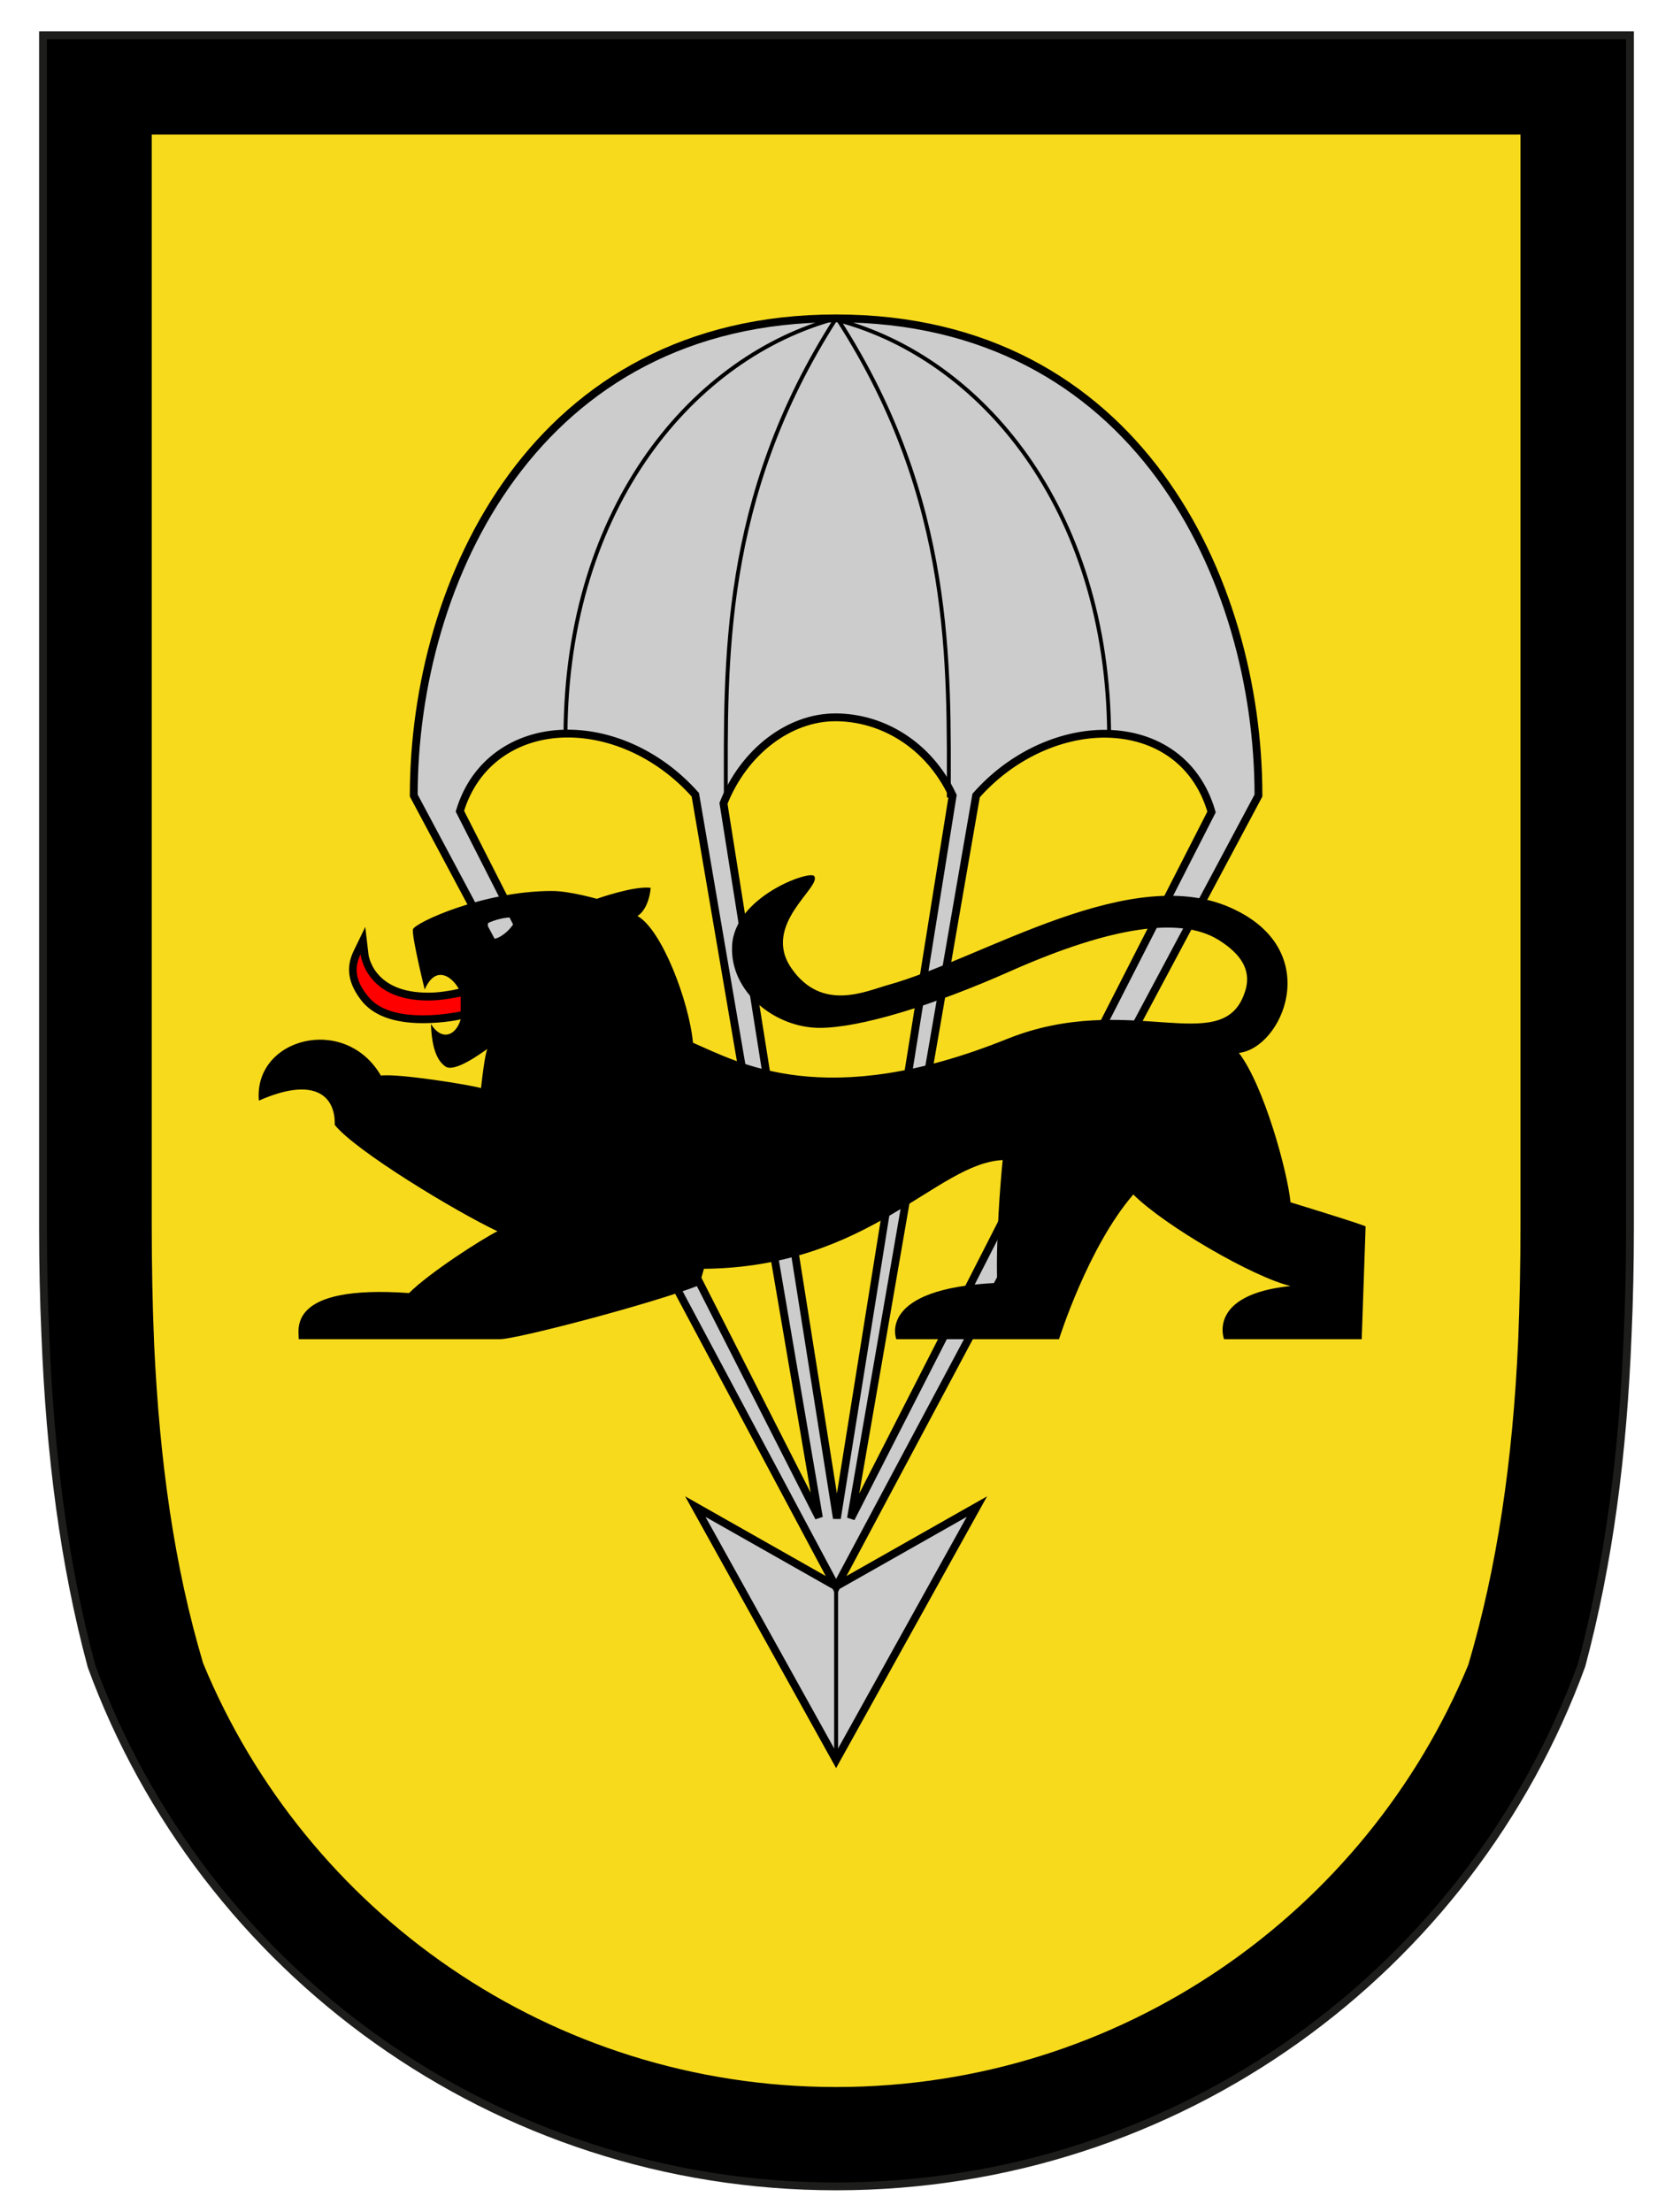 <?xml version="1.0" encoding="utf-8"?>
<!-- Generator: Adobe Illustrator 19.2.1, SVG Export Plug-In . SVG Version: 6.00 Build 0)  -->
<svg version="1.1"
	 id="svg2" xmlns:cc="http://creativecommons.org/ns#" xmlns:dc="http://purl.org/dc/elements/1.1/" xmlns:rdf="http://www.w3.org/1999/02/22-rdf-syntax-ns#" xmlns:svg="http://www.w3.org/2000/svg"
	 xmlns="http://www.w3.org/2000/svg" xmlns:xlink="http://www.w3.org/1999/xlink" x="0px" y="0px" viewBox="0 0 213.9 282.8"
	 style="enable-background:new 0 0 213.9 282.8;" xml:space="preserve">
<style type="text/css">
	.st0{stroke:#1D1D1B;}
	.st1{fill:#F7DA1C;stroke:#000000;}
	.st2{fill:#CCCCCC;stroke:#000000;}
	.st3{fill:none;stroke:#000000;stroke-width:0.5;}
	.st4{fill:#FF0000;}
</style>
<path class="st0" d="M5.5,4.5v152.4c0,4.7,0.1,9.3,0.3,13.8C6.4,186,8.2,200,11.7,213c14.2,38.8,51.5,66.5,95.2,66.5
	c43.8,0,81.1-27.7,95.3-66.6c3.5-13.1,5.3-27,5.9-42.2c0.2-4.5,0.3-9.1,0.3-13.8V4.5H5.5z"/>
<path class="st1" d="M18.9,16.7v139.9c0,5.2,0.1,10.2,0.3,15.1c0.7,15.2,2.6,28.7,6.3,41.1c13.2,32,44.7,54.5,81.4,54.5
	c36.6,0,68.1-22.4,81.3-54.3c3.7-12.5,5.7-26.1,6.4-41.5c0.2-4.8,0.3-9.8,0.3-15.1V16.7H18.9z"/>
<g id="layer3">
	<path id="path5291" class="st2" d="M106.9,40.7c-38.4,0-54,33.5-54,61l54,101.2l54-101.2C160.9,74.1,145.3,40.7,106.9,40.7z
		 M106.9,202.8l-18-10.2l18,32.4l18-32.4L106.9,202.8z M106.8,91.7c5.9,0,11.9,3.4,15,10L107,194.1l-14.5-91.4
		C95.1,96.1,100.9,91.7,106.8,91.7z M71.7,93.8c5.9-0.3,12.4,2.4,17.2,7.8l15.8,92.4l-45.9-90.3C60.7,97.4,65.9,94.1,71.7,93.8z
		 M140.9,93.8c6.3-0.1,12,3.1,14,10l-46.1,90.3l16-92.4C129.3,96.6,135.4,93.9,140.9,93.8z"/>
	<path id="path5365" class="st3" d="M106.9,40.7c-18,4.8-34.5,23.8-34.6,53.2"/>
	<path id="path5911" class="st3" d="M106.9,40.7c-14.8,23-14.1,44.3-14.1,61"/>
	<path id="path5931" class="st3" d="M106.9,225v-22.1"/>
	<g id="g5954" transform="translate(34.809,0.252)">
		<path id="path5365-7" class="st3" d="M72.4,40.7c18,4.8,34.5,23.8,34.6,53.2"/>
		<path id="path5911-9" class="st3" d="M72.4,40.7c14.8,23,14.1,44.3,14.1,61"/>
	</g>
</g>
<g>
	<path id="path4714" d="M62.9,120c-0.4-0.2-0.6-1.3-0.5-2c0,0,1.8-0.9,3.7-0.7C65.2,119.3,63.4,120.2,62.9,120L62.9,120z M165,153.7
		c-0.4-4-3.4-14.9-6.6-19.1c5.5-0.6,10.9-12.8-0.5-18.3c-13-6.4-32.1,6.2-44.3,9.6c-2.9,0.8-8.5,3.5-12.4-2.1
		c-3.9-5.6,3.9-10.4,2.9-11.8c-0.5-0.8-10.2,2.6-10.5,8.9c-0.3,5.9,5.5,10.5,11.2,10.5c5.1,0,14.4-2.8,24.5-7.3
		c12.9-5.7,21.6-6.9,26.4-4c4.1,2.5,4.1,5,3.4,6.9c-2.9,8.3-14.8-0.4-30.3,5.8c-23.3,9.4-34.4,3-40.2,0.5c-0.5-5.3-4-14.5-7.1-16.2
		c0,0,1.4-0.7,1.7-3.6c-2.1-0.3-6.9,1.4-6.9,1.4s-3.5-1-5.7-1c-8.9,0-17.6,4.1-17.8,4.9c-0.2,0.8,1.5,7.7,1.5,7.7
		c1.7-3.9,4.4-0.7,4.6,0.6l0.1,2.8c-0.5,2.5-2.5,3.3-3.9,1c0.1,2.9,0.7,4.6,1.8,5.4c1.1,0.9,4.4-1.5,5.4-2.2c-0.3,0.8-0.6,3.2-0.8,5
		c-1.3-0.4-10.6-1.9-12.8-1.6c-4.6-7.9-16.3-4.8-15.6,3.2c7-3.1,9.8-0.7,9.7,3.1c2.6,3.3,15.5,11.1,20.8,13.6c-2,1-8.7,5.3-11.3,7.9
		c-15.6-1.1-14.1,4.6-14.1,5.9h25.7c2.2,0,19.7-4.6,25.5-6.9c0,0,0.4-1.4,0.6-2.1c21.2-0.2,29.7-13.5,38.2-13.9
		c-0.3,2.8-0.9,10.6-0.7,15.7c-15.5,0.7-12.9,7.2-12.9,7.2h20.8c0,0,3.7-11.8,9.5-18.5c4,4,15.4,10.6,20.1,11.7
		c-10.7,1.1-8.5,6.8-8.5,6.8h17.6l0.5-14.4C174.8,156.7,165,153.7,165,153.7"/>
	<g>
		<path class="st4" d="M54,130.3c-3.6,0-6.1-0.9-7.5-2.7c-1-1.3-2.2-3.3-0.9-5.8l0.7-1.5l0.2,1.7c0,0.2,0.7,5.5,8.1,5.5
			c1.3,0,2.7-0.2,4.1-0.5l0.6-0.1c0,0,0,2.4,0,2.5l0,0.4l-0.4,0.1C59,129.8,56.7,130.3,54,130.3z"/>
		<path d="M46.1,122c0,0,0.6,5.9,8.6,5.9c0,0,0,0,0.1,0c1.2,0,2.7-0.2,4.1-0.5c0,0,0,1.8,0,1.9c0,0-2.3,0.5-4.8,0.5
			c-3.4,0-5.8-0.8-7.1-2.5C45.7,125.7,45.1,124,46.1,122 M46.7,118.5l-1.5,3.1c-1,2.1-0.7,4.1,1,6.3c1.5,1.9,4.1,2.9,7.9,2.9
			c2.7,0,5.1-0.5,5.1-0.6l0.7-0.2v-0.8c0-0.1,0-1.8,0-1.8l0-1.3l-1.2,0.3c-1.3,0.3-2.7,0.5-3.9,0.5l-0.1,0c-7,0-7.6-4.8-7.6-5
			L46.7,118.5L46.7,118.5z"/>
	</g>
</g>
</svg>
